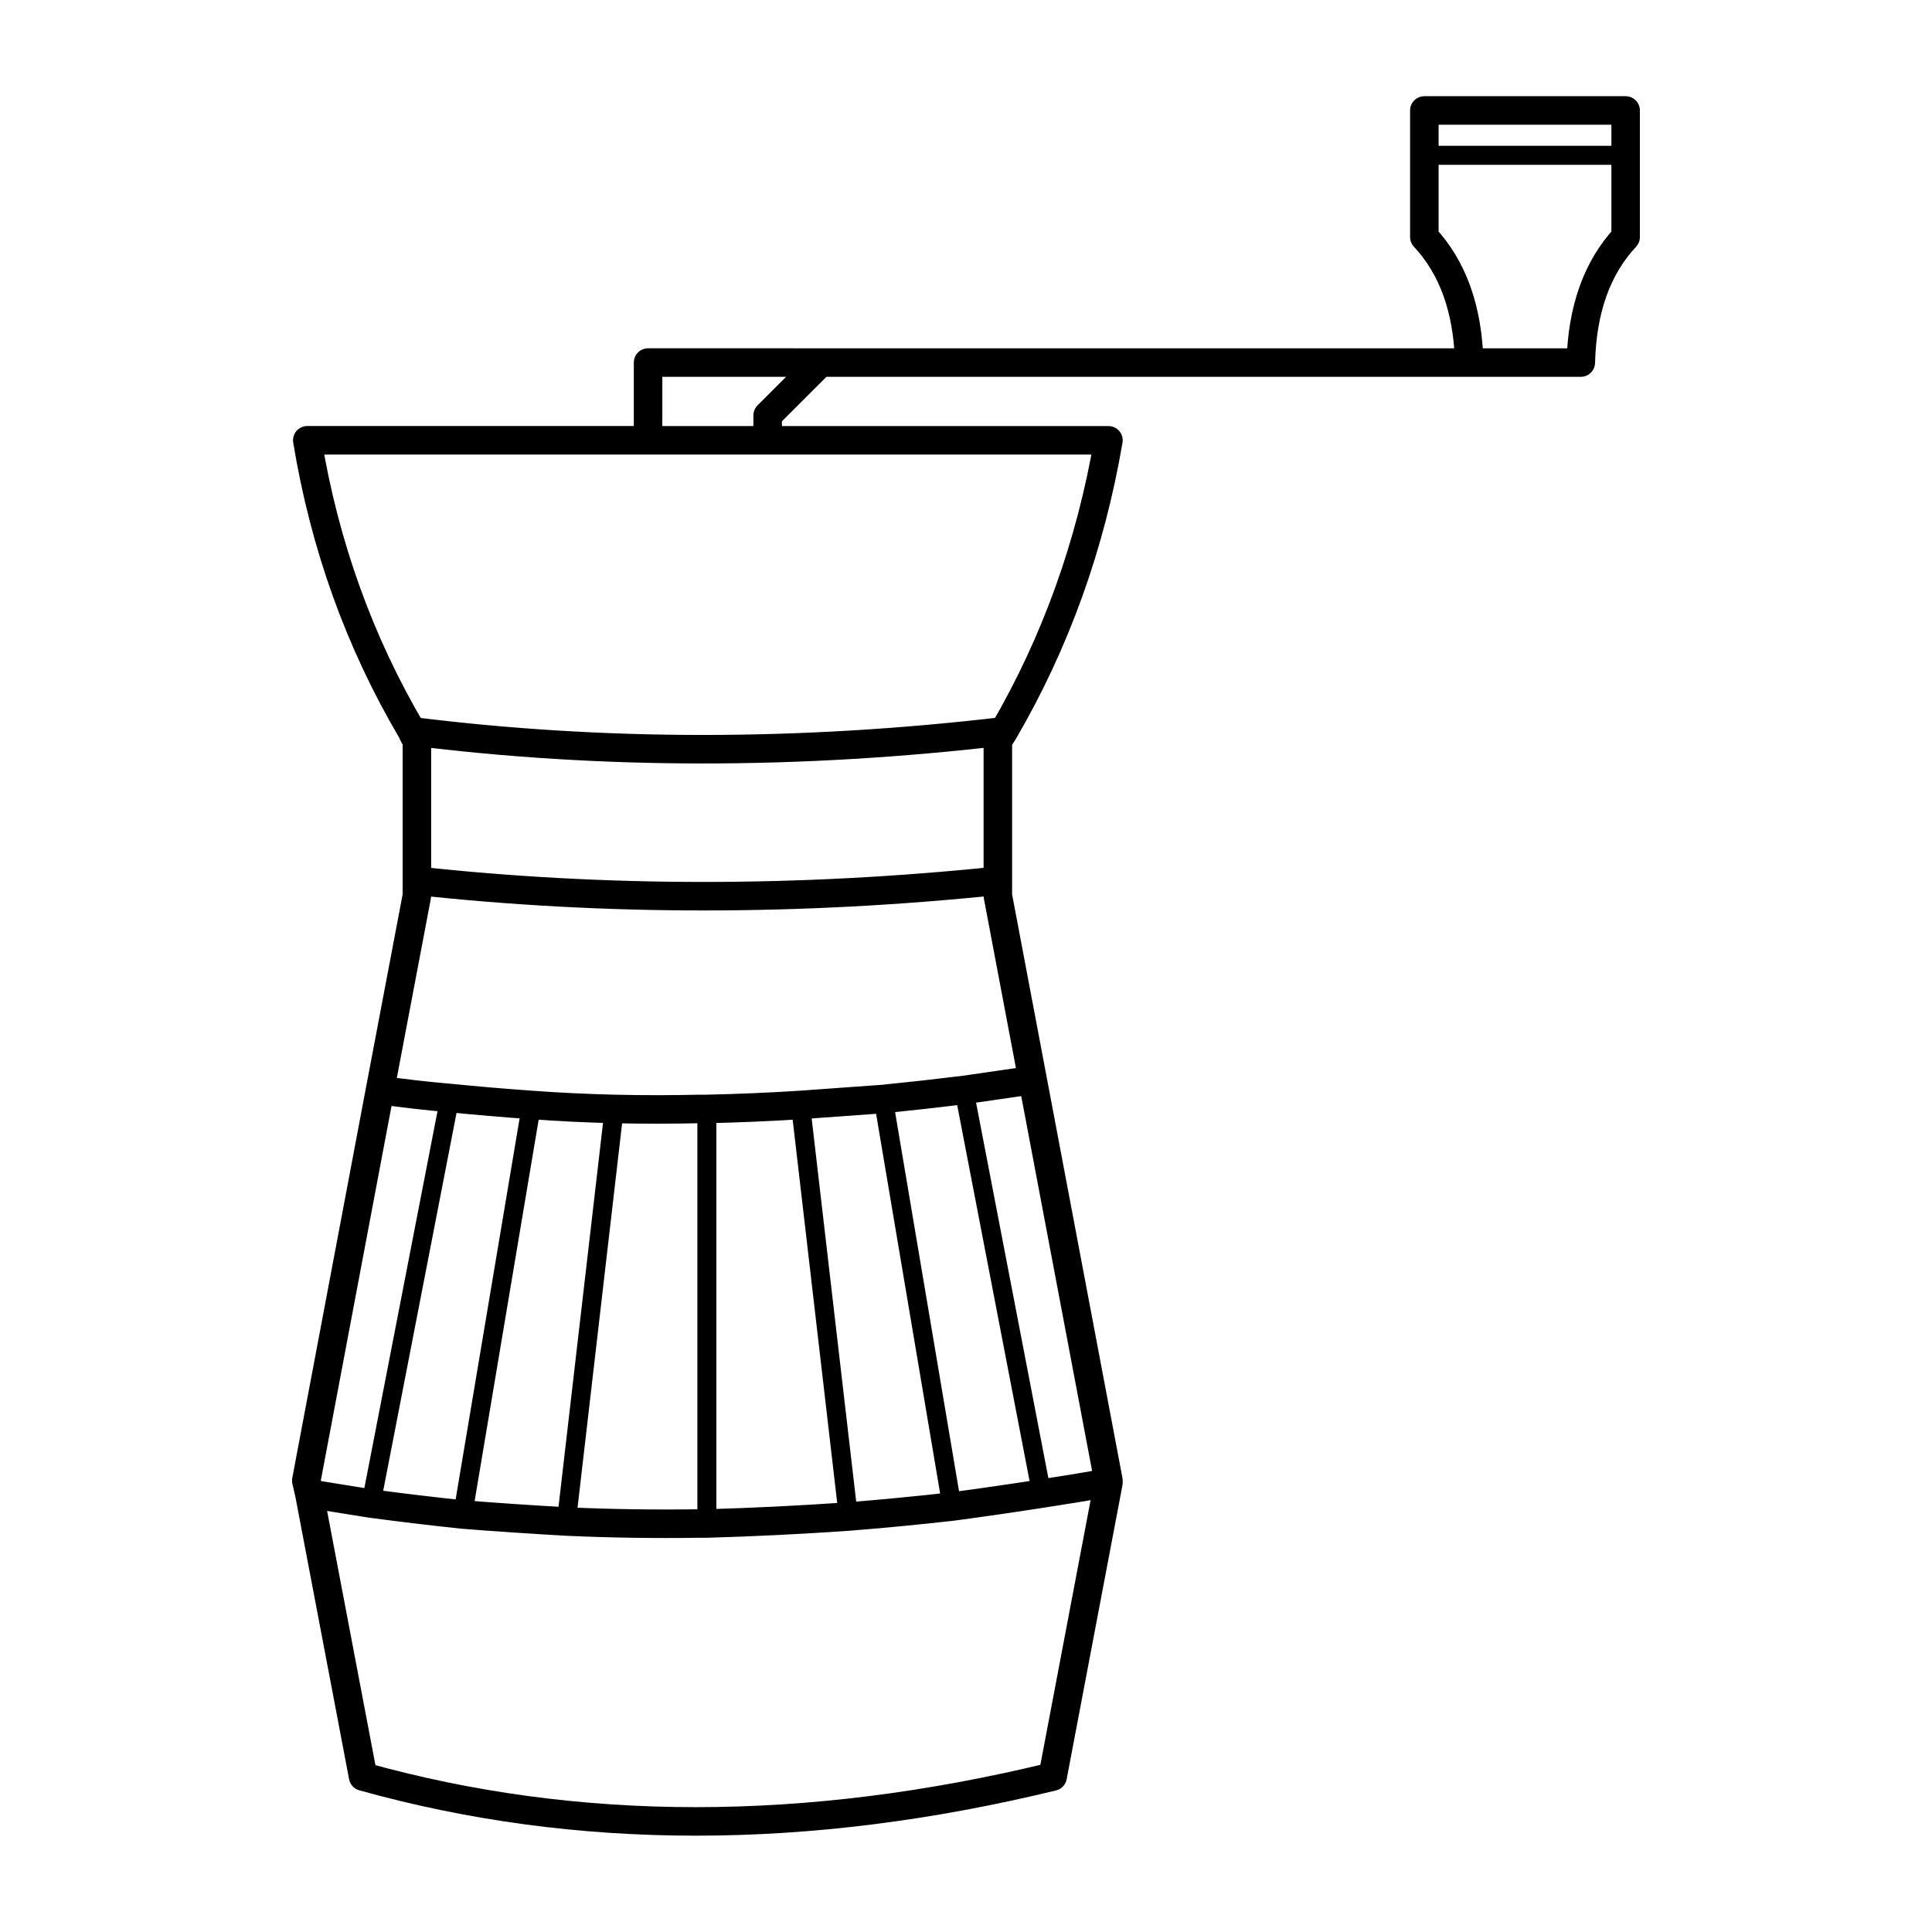 <?xml version="1.0" encoding="UTF-8"?>
<!-- Uploaded to: ICON Repo, www.iconrepo.com, Generator: ICON Repo Mixer Tools -->
<svg width="800px" height="800px" version="1.1" viewBox="144 144 512 512" xmlns="http://www.w3.org/2000/svg">
 <g fill="none" stroke="#000000" stroke-linecap="round" stroke-linejoin="round" stroke-miterlimit="3">
  <path transform="matrix(5.038 0 0 5.038 148.09 148.09)" d="m42.348 18.262-2.78 2.778v1.31h17.927c-0.944 5.52-2.777 10.623-5.503 15.304-0.105 0.176-0.21 0.333-0.315 0.473v8.177l1.834 9.697 3.984 21.071v0.105l-2.935 15.463c-12.93 3.145-25.02 3.145-36.272 0l-2.831-14.887-0.157-0.682 3.879-20.548 1.939-10.221v-8.177c-0.105-0.14-0.192-0.297-0.262-0.473-2.761-4.681-4.596-9.784-5.504-15.304h17.926v-4.089l9.07 7.75e-4h34.123c-0.069-2.796-0.857-4.997-2.359-6.604v-6.657h10.589v6.657c-1.503 1.607-2.289 3.808-2.359 6.604h-5.871m-55.614 19.394c10.028 1.259 20.407 1.259 31.135 0m-30.874 7.864c9.924 1.083 20.11 1.083 30.559 0m-18.399-23.168h6.29m-20.39 34.175c1.223 0.176 2.446 0.316 3.669 0.42 1.399 0.14 2.831 0.263 4.298 0.366 1.433 0.105 2.883 0.176 4.35 0.21 1.502 0.035 3.005 0.035 4.508 0h0.366c1.643-0.034 3.285-0.105 4.928-0.21 1.433-0.104 2.883-0.209 4.35-0.313 1.399-0.14 2.812-0.297 4.246-0.473 1.188-0.174 2.393-0.349 3.616-0.523m0.472 21.753c1.153-0.174 2.325-0.368 3.511-0.576m-13.68 1.782c1.782-0.14 3.6-0.316 5.451-0.524 1.573-0.21 3.146-0.437 4.718-0.682m-35.277 0.523c1.572 0.21 3.18 0.402 4.823 0.577 1.782 0.14 3.6 0.263 5.452 0.368 2.306 0.105 4.647 0.14 7.023 0.105h0.366c2.446-0.069 4.928-0.192 7.443-0.366m-28.357-1.206c1.084 0.174 2.167 0.35 3.25 0.523" stroke-width="1.5"/>
  <path transform="matrix(5.038 0 0 5.038 148.09 148.09)" d="m49.265 78.437-3.616-21.438m8.334 20.757-4.088-21.23m-6.081 22.435-2.516-21.649m-17.769 21.544 3.617-21.544m9.225 22.015v-21.806m-7.39 21.702 2.516-21.701m-12.791 20.757 4.14-21.333m51.264-49.587h10.589"/>
 </g>
</svg>